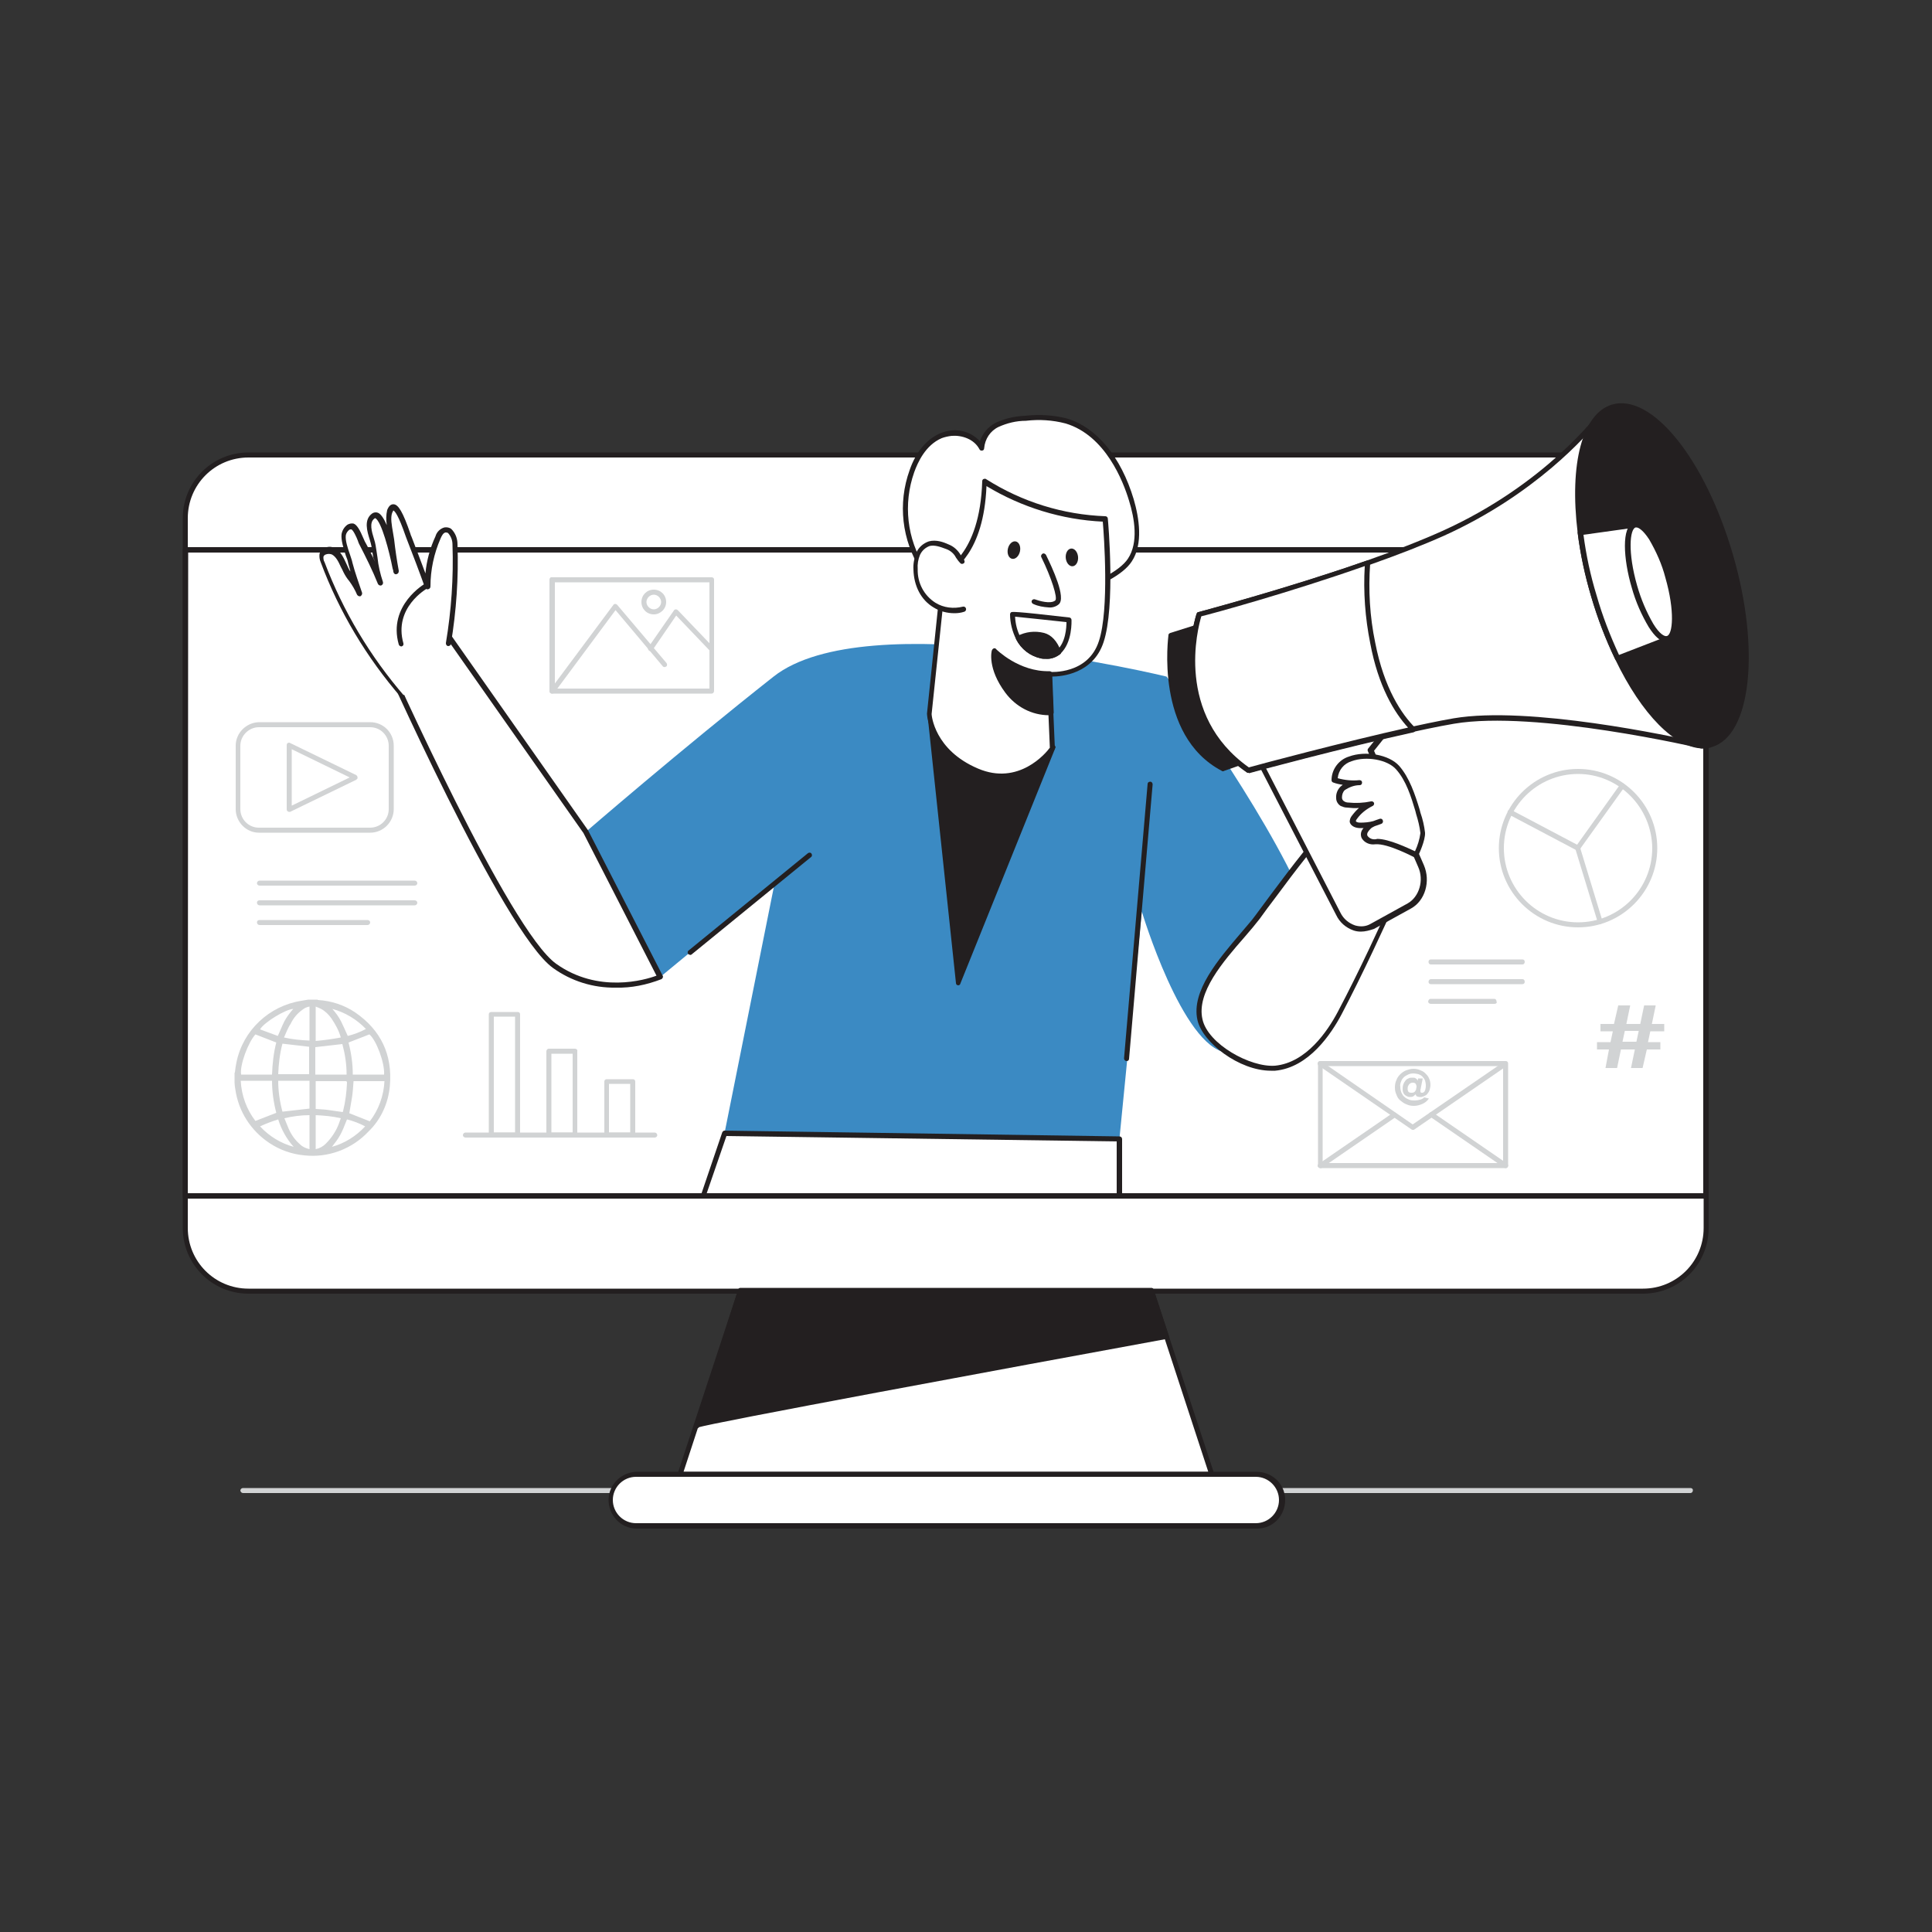 <svg transform="scale(1)" version="1.1" id="Layer_1" xmlns="http://www.w3.org/2000/svg" xmlns:xlink="http://www.w3.org/1999/xlink" x="0px" y="0px" viewBox="0 0 500 500" xml:space="preserve" class="show_show__wrapper__graphic__5Waiy "><rect x="0" y="0" width="500" height="500" fill="#333333" stroke="none"/><title>React</title><style type="text/css">
	.st0{fill:#D1D3D4;}
	.st1{fill:#FFFFFF;}
	.st2{fill:#231F20;}
	.st3{fill:#3b8ac3;}
</style><path class="st0" id="Floor" d="M437.5,386.4H62.9c-0.4,0-0.6-0.3-0.7-0.6c0-0.4,0.3-0.7,0.7-0.7h374.6c0.4,0,0.7,0.3,0.6,0.7
	C438.1,386.1,437.8,386.4,437.5,386.4z"></path><g id="screen"><path class="st1" d="M64.3,117.7h360.9c9,0,16.4,7.3,16.4,16.3v183.7c0,9-7.3,16.4-16.4,16.4H64.3c-9,0-16.4-7.3-16.4-16.4V134.1
		C48,125,55.3,117.7,64.3,117.7z"></path><path class="st2" d="M425.2,334.8H64.3c-9.4,0-17-7.6-17-17l0,0V134.1c0-9.4,7.6-17,17-17h360.9c9.4,0,17,7.6,17,17v183.7
		C442.2,327.2,434.6,334.8,425.2,334.8C425.2,334.8,425.2,334.8,425.2,334.8z M64.3,118.4c-8.7,0-15.7,7-15.7,15.7v183.7
		c0,8.7,7,15.7,15.7,15.7h360.9c8.7,0,15.7-7,15.7-15.7V134.1c0-8.7-7-15.7-15.7-15.7H64.3z"></path><rect class="st1" x="48" y="142.3" width="393.6" height="167.2"></rect><path class="st2" d="M441.5,310.2H48c-0.4,0-0.7-0.3-0.7-0.7l0,0V142.3c0-0.4,0.3-0.7,0.7-0.7h393.5c0.4,0,0.7,0.3,0.7,0.7v0v167.2
		C442.2,309.9,441.9,310.2,441.5,310.2z M48.6,308.8h392.2V143H48.7L48.6,308.8z"></path><polygon class="st1" points="313.6,381.6 176,381.6 191.5,334.1 298,334.1 	"></polygon><path class="st2" d="M313.6,382.2H176c-0.2,0-0.4-0.1-0.5-0.3c-0.1-0.2-0.2-0.4-0.1-0.6l15.6-47.4c0.1-0.3,0.3-0.5,0.6-0.5H298
		c0.3,0,0.5,0.2,0.6,0.5l15.6,47.4c0.1,0.4-0.1,0.7-0.4,0.8C313.7,382.2,313.6,382.2,313.6,382.2L313.6,382.2z M176.9,380.9h135.8
		l-15.1-46.1H192L176.9,380.9z"></path><path class="st1" d="M164.6,381.6h160.3c3.7,0,6.7,3,6.7,6.7v0c0,3.7-3,6.7-6.7,6.7H164.6c-3.7,0-6.7-3-6.7-6.7v0
		C157.9,384.5,160.9,381.6,164.6,381.6z"></path><path class="st2" d="M324.9,395.6H164.6c-4.1-0.1-7.2-3.6-7.1-7.6c0.1-3.8,3.2-6.9,7.1-7.1h160.4c4.1-0.1,7.5,3,7.6,7.1
		s-3,7.5-7.1,7.6C325.3,395.6,325.1,395.6,324.9,395.6z M164.6,382.2c-3.3,0-6,2.7-6,6s2.7,6,6,6h160.4c3.3,0,6-2.7,6-6s-2.7-6-6-6
		H164.6z"></path><path class="st2" d="M180.6,369c2.2-1.2,121.4-23,121.4-23l-3.9-11.9H191.5L180.6,369z"></path><path class="st2" d="M180.6,369.6c-0.2,0-0.3-0.1-0.4-0.2c-0.2-0.2-0.3-0.4-0.2-0.7l11-34.9c0.1-0.3,0.3-0.5,0.6-0.5H298
		c0.3,0,0.5,0.2,0.6,0.5l3.9,11.9c0.1,0.3-0.1,0.7-0.4,0.8c0,0-0.1,0-0.1,0c-40.9,7.5-118.8,21.9-121.2,22.9
		C180.8,369.6,180.7,369.6,180.6,369.6z M192,334.8l-10.5,33.3c12.2-2.9,105.2-19.9,119.5-22.5l-3.5-10.8H192z"></path></g><g id="Character"><path class="st3" d="M301.9,175.1c0,0-77.6-19-101.7,0s-48.6,40.2-48.6,40.2l19.2,37.6l29.7-24.5l-13,64.9l102.2,1.5l5.8-58.9
		c0,0,10.5,35,21.9,36.5s31-14,20.2-39S301.9,175.1,301.9,175.1z"></path><path class="st1" d="M362.9,217.1c1,2,1.5,4.3,1.4,6.5c-0.3,2.1-1,4.1-1.9,6c-5,10.9-10,21.9-15.6,32.5c-3.3,6.3-9,13.5-16.7,14.2
		c-6.7,0.6-18-5.7-19.5-12.5c-2.1-9.1,9.9-19.9,14.9-26.5c6.8-8.9,13.5-18.5,21.3-26.5c4.3-4.4,5.7-4.8,10.5-0.7
		C359.5,212.1,361.4,214.4,362.9,217.1z"></path><path class="st2" d="M328.9,277.1c-8.2,0-17.7-7.3-19-13.1c-1.7-7.5,5.5-15.8,11.2-22.5c1.4-1.7,2.8-3.2,3.8-4.6
		c1.3-1.8,2.7-3.6,4-5.4c5.4-7.2,11-14.7,17.3-21.2c4.5-4.6,6.3-5.2,11.4-0.7c2.4,1.9,4.3,4.3,5.8,7.1c1.1,2.1,1.6,4.5,1.4,6.9
		c-0.3,2.2-1,4.3-2,6.3c-4.9,10.8-10,21.9-15.6,32.6c-2.7,5.1-8.5,13.8-17.2,14.6C329.7,277.1,329.3,277.1,328.9,277.1z M352.1,208
		c-1.4,0-2.7,1.1-4.9,3.3c-6.2,6.4-11.8,13.8-17.2,21.1c-1.4,1.8-2.7,3.6-4,5.4c-1.1,1.4-2.4,3-3.9,4.7
		c-5.6,6.4-12.5,14.4-10.9,21.3c1.4,6.4,12.4,12.5,18.8,12c8.1-0.8,13.6-9,16.2-13.9c5.6-10.6,10.7-21.7,15.6-32.5
		c1-1.8,1.6-3.8,1.9-5.8c0.1-2.1-0.3-4.3-1.3-6.2l0,0c-1.4-2.5-3.2-4.8-5.5-6.6C354.7,208.9,353.3,208,352.1,208z"></path><path class="st1" d="M326.1,197.4l20.1,39.1c1.8,3.5,5.6,4.9,8.7,3.1l9.6-5.3c3.3-1.8,4.7-6.5,3-10.4l-13-29.9l7-8.7
		C361.6,185.4,328.8,195.4,326.1,197.4z"></path><path class="st2" d="M352.2,241.1c-0.7,0-1.3-0.1-1.9-0.3c-2-0.7-3.6-2.1-4.5-4l-20.2-39.1c-0.2-0.3-0.1-0.7,0.2-0.9
		c2.7-1.9,32.3-11,35.7-12c0.3-0.1,0.6,0,0.8,0.3c0.2,0.2,0.2,0.6,0,0.8l-6.7,8.4l12.9,29.6c1.8,4.2,0.3,9.2-3.3,11.2l-9.6,5.3
		C354.4,240.8,353.3,241.1,352.2,241.1z M327,197.6l19.9,38.6c0.8,1.6,2.1,2.7,3.8,3.3c1.4,0.4,2.8,0.3,4-0.4l9.6-5.3
		c3-1.7,4.3-6,2.7-9.5l-13-29.9c-0.1-0.2-0.1-0.5,0.1-0.7l5.6-7C350,189.7,330.8,195.8,327,197.6z"></path><path class="st2" d="M312.2,161.5l-9.2,2.9c0,0-3.8,25.4,13.5,34.5l8.9-3.1L312.2,161.5z"></path><path class="st2" d="M316.5,199.6c-0.1,0-0.2,0-0.3-0.1c-17.5-9.2-13.8-34.9-13.8-35.2c0-0.2,0.2-0.4,0.5-0.5l9.2-2.9
		c0.3-0.1,0.7,0.1,0.8,0.4l13.2,34.3c0.1,0.2,0.1,0.3,0,0.5c-0.1,0.2-0.2,0.3-0.4,0.3l-8.9,3.1C316.7,199.6,316.6,199.6,316.5,199.6
		z M303.6,165c-0.4,3.2-2.3,25,12.9,33.3l8-2.8l-12.7-33.1L303.6,165z"></path><path class="st1" d="M414.2,107.3c0,0-13.3,18.4-40.6,30.7c-23.7,10.6-63.2,21-63.2,21s-8.8,25.5,12.7,40.4c0,0,36.5-9.9,53.2-12.7
		c21.5-3.7,64.2,6.4,64.2,6.4L414.2,107.3z"></path><path class="st2" d="M323.1,200c-0.1,0-0.3,0-0.4-0.1c-21.7-15-13.1-40.9-13-41.1c0.1-0.2,0.2-0.4,0.5-0.4
		c0.4-0.1,39.8-10.5,63.1-21c26.8-12.1,40.2-30.3,40.4-30.5c0.1-0.2,0.4-0.3,0.6-0.3c0.3,0,0.5,0.2,0.5,0.5l26.3,85.8
		c0.1,0.4-0.1,0.7-0.4,0.8c-0.1,0-0.2,0-0.4,0c-0.4-0.1-42.9-10-64-6.4c-16.5,2.8-52.8,12.6-53.2,12.7L323.1,200z M310.9,159.5
		c-0.9,3-6.9,25.5,12.3,39.1c3.6-1,37.3-10,53-12.7c19.4-3.3,56.4,4.6,63.3,6.2l-25.6-83.4c-3.3,4.1-16.7,19.3-40.1,29.9
		C351.5,148.6,314.9,158.5,310.9,159.5L310.9,159.5z"></path><path class="st2" d="M443,192.8c-7.4,2.2-17.1-7.2-24.4-22.4c-2.5-5.2-4.5-10.6-6.1-16.1c-1.6-5.4-2.7-10.9-3.5-16.4
		c-2.1-17,0.9-30.3,8.4-32.5c9.8-2.8,23.5,14.4,30.5,38.5S452.8,189.9,443,192.8z"></path><path class="st2" d="M440.8,193.7c-7.2,0-15.9-8.7-22.8-23.1c-2.5-5.2-4.6-10.6-6.2-16.2c-1.6-5.4-2.8-10.9-3.5-16.5
		c-2.2-17.9,1.2-30.9,8.9-33.2c10.3-3,24.1,14.1,31.3,38.9c7.1,24.4,4.7,46.7-5.4,49.7l0,0C442.4,193.6,441.6,193.7,440.8,193.7z
		 M443,192.7L443,192.7z M419.7,105.7c-0.7,0-1.4,0.1-2.1,0.3c-6.9,2-10.1,14.8-8,31.8c0.7,5.5,1.9,11,3.4,16.3
		c1.6,5.5,3.6,10.8,6.1,16c7.3,15.2,16.8,24.1,23.6,22.1l0,0c9.4-2.8,11.5-24.3,4.5-48.1C440.9,122,428.9,105.7,419.7,105.7
		L419.7,105.7z"></path><path class="st1" d="M310.3,159c0,0-8.8,25.5,12.7,40.4c0,0,24.6-6.6,42.6-10.6c-3.7-3.8-8.2-10.5-10.5-22.4
		c-1.4-6.8-1.9-13.8-1.3-20.7C332.7,153.1,310.3,159,310.3,159z"></path><path class="st2" d="M323.1,200c-0.1,0-0.3,0-0.4-0.1c-21.7-15-13.1-40.9-13-41.1c0.1-0.2,0.2-0.4,0.5-0.4
		c0.2-0.1,22.6-6,43.5-13.3c0.2-0.1,0.5,0,0.6,0.1c0.2,0.1,0.3,0.4,0.3,0.6c-0.5,6.9-0.1,13.8,1.3,20.5c2.3,11.9,6.9,18.6,10.3,22
		c0.2,0.2,0.2,0.4,0.2,0.7c-0.1,0.2-0.3,0.4-0.5,0.5c-17.8,3.9-42.4,10.5-42.6,10.6L323.1,200z M310.9,159.5
		c-0.9,3-6.9,25.5,12.3,39.1c2.8-0.8,24.6-6.6,41.2-10.3c-3.5-3.8-7.7-10.6-9.8-21.9c-1.3-6.5-1.8-13.2-1.4-19.9
		C333.9,153.3,313.8,158.8,310.9,159.5L310.9,159.5z"></path><path class="st1" d="M431.6,165.3l-13,5c-2.5-5.2-4.5-10.6-6.1-16.1c-1.6-5.4-2.8-10.8-3.5-16.4l14.1-1.9L431.6,165.3z"></path><path class="st2" d="M418.6,171c-0.3,0-0.5-0.2-0.6-0.4c-2.5-5.2-4.5-10.6-6.2-16.2c-1.6-5.4-2.8-10.9-3.5-16.5
		c0-0.4,0.2-0.7,0.6-0.8l14.1-1.9c0.3,0,0.6,0.2,0.7,0.5l8.5,29.4c0.1,0.3-0.1,0.7-0.4,0.8l-13,5C418.8,171,418.7,171,418.6,171z
		 M409.8,138.4c0.7,5.3,1.8,10.5,3.4,15.7c1.5,5.3,3.5,10.4,5.8,15.4l11.9-4.6l-8.2-28.3L409.8,138.4z"></path><ellipse class="st1" transform="matrix(0.96 -0.279 0.279 0.96 -25.057 125.131)" cx="427.4" cy="150.6" rx="4.5" ry="15.3"></ellipse><path class="st2" d="M431.2,166.1c-1.4,0-2.9-1.3-4.5-3.8c-1.9-3.2-3.4-6.6-4.4-10.2c-2.2-7.4-2.7-15.9,0.5-16.8
		c1.5-0.4,3.2,0.9,5,3.7c1.9,3.2,3.4,6.6,4.4,10.2c2.2,7.4,2.7,15.9-0.5,16.8C431.6,166,431.4,166,431.2,166.1z M423.5,136.5
		c-0.1,0-0.1,0-0.2,0c-1.5,0.4-2.1,6.4,0.4,15.1c1,3.5,2.4,6.8,4.2,9.9c1.6,2.6,2.9,3.3,3.5,3.1c1.5-0.4,2.1-6.4-0.4-15.1l0,0
		c-0.9-3.5-2.4-6.8-4.2-9.9C425.3,137.3,424.1,136.5,423.5,136.5z"></path><path class="st1" d="M351.6,202.6c-1.5,0-3,0.6-4.2,1.5c-1.1,1-1.3,3.2,0,3.9c0.4,0.2,0.9,0.3,1.4,0.4c2,0.2,4,0.1,6-0.3
		c-1.7,0.8-3.2,2-4.3,3.5c-0.3,0.3-0.4,0.7-0.4,1.1c0.1,0.7,1,1,1.7,1c1.8,0.1,3.6-0.3,5.3-1c-1.1,0.2-2.2,0.7-3.1,1.5
		c-2.4,2.2-0.2,3.9,1.9,3.7c3.5-0.4,10.6,3.5,10.6,3.5s1.8-3.8,1.7-5.7c-0.3-2-0.7-4-1.4-5.9c-1.1-3.8-2.5-8.1-5.1-11
		c-3.9-4.4-16.3-4.3-16.4,3.2C347.3,202.6,349.5,202.8,351.6,202.6z"></path><path class="st2" d="M366.4,222c-0.1,0-0.2,0-0.3-0.1c-0.1,0-6.9-3.7-10.2-3.4c-1.4,0.2-2.8-0.4-3.5-1.6c-0.4-0.9-0.2-1.9,0.5-2.6
		h-1.2c-1.3-0.1-2.2-0.7-2.4-1.6c0-0.6,0.2-1.1,0.5-1.5c0.6-0.8,1.2-1.5,1.9-2.1c-1,0.1-2.1,0-3.1-0.1c-0.6,0-1.1-0.2-1.6-0.4
		c-0.7-0.4-1.2-1.2-1.2-2c-0.1-1.1,0.3-2.2,1.1-3c0.2-0.2,0.4-0.3,0.6-0.5c-0.8-0.1-1.7-0.3-2.5-0.6c-0.3-0.1-0.4-0.4-0.4-0.6
		c0-2.8,1.9-5.3,4.5-6.1c4.3-1.6,10.4-0.5,13,2.4c2.7,3.1,4.1,7.4,5.3,11.3l0.2,0.8c0.6,1.7,1,3.5,1.2,5.2c0.1,2-1.6,5.6-1.8,6
		c-0.1,0.2-0.2,0.3-0.4,0.4C366.6,222,366.5,222,366.4,222z M356.4,217.1c3.1,0,8,2.4,9.8,3.2c0.7-1.5,1.2-3.1,1.4-4.7
		c-0.2-1.7-0.6-3.3-1.1-4.9l-0.2-0.8c-1.1-3.7-2.4-7.9-5-10.8c-2.2-2.5-7.7-3.5-11.5-2.1c-2,0.6-3.4,2.3-3.6,4.4
		c1.8,0.5,3.7,0.7,5.6,0.5c0.4,0,0.7,0.2,0.7,0.6c0,0.4-0.2,0.7-0.6,0.7c-1.4,0-2.7,0.5-3.9,1.3c-0.5,0.5-0.7,1.2-0.7,1.9
		c0,0.4,0.2,0.8,0.6,1c0.3,0.2,0.7,0.3,1.1,0.3c1.9,0.2,3.9,0.1,5.8-0.3c0.3-0.1,0.7,0.1,0.8,0.4c0.1,0.3-0.1,0.7-0.4,0.8
		c-1.6,0.8-3,1.9-4,3.3c-0.1,0.1-0.3,0.4-0.3,0.6s0.5,0.4,1.1,0.4c1.2,0,2.3-0.1,3.4-0.4c0.5-0.2,1.1-0.4,1.7-0.6
		c0.4-0.1,0.7,0.1,0.8,0.5c0.1,0.3-0.1,0.7-0.4,0.8c-0.5,0.2-1.1,0.4-1.7,0.6c-0.4,0.2-0.9,0.4-1.2,0.8c-0.4,0.4-1,1.1-0.7,1.7
		c0.5,0.7,1.3,1,2.1,0.9C356,217.2,356.2,217.2,356.4,217.1z"></path><polygon class="st2" points="272.4,193.6 248,254.4 240.5,184.6 	"></polygon><path class="st2" d="M248,255L248,255c-0.4,0-0.6-0.3-0.6-0.6l-7.4-69.8c0-0.2,0.1-0.4,0.2-0.6c0.2-0.1,0.4-0.2,0.6-0.1l31.9,8.9
		c0.2,0.1,0.3,0.2,0.4,0.3c0.1,0.2,0.1,0.4,0,0.5l-24.5,60.8C248.5,254.8,248.3,255,248,255z M241.3,185.5l7.1,66.2l23.2-57.7
		L241.3,185.5z"></path><path class="st1" d="M246.2,112.1c3.1-0.2,6.4,1.1,7.7,3.9c0-2.5,1.8-4.8,4-6c2.3-1.1,4.8-1.7,7.4-1.7c3.5-0.4,7.1-0.2,10.6,0.7
		c8.8,2.6,14.2,11.6,16.9,20.4c1.4,4.7,2.5,11.2-0.4,15.6c-2.7,4.1-10.4,6.9-14.8,8.8c-6.3,2.8-13.1,4.7-19.9,4.3
		c-18.1-1.2-27.4-19.8-21.7-36.1c1.3-3.8,3.8-7.5,7.5-9.2C244.3,112.5,245.2,112.2,246.2,112.1z"></path><path class="st2" d="M259.7,158.8c-0.7,0-1.4,0-2-0.1c-7.9-0.4-15-4.6-19.4-11.2c-4.9-7.7-6-17.2-2.9-25.8c1.6-4.7,4.4-8,7.8-9.5
		c0.9-0.4,2-0.7,3-0.8l0,0c2.7-0.3,5.5,0.7,7.4,2.8c0.7-2.1,2.2-3.8,4.1-4.8c2.4-1.1,5-1.7,7.6-1.8c3.6-0.4,7.3-0.2,10.8,0.7
		c7.7,2.3,14,9.9,17.3,20.9c1.4,4.8,2.5,11.6-0.5,16.1c-2.4,3.7-8.6,6.3-13.1,8.2l-2,0.8C271.1,157.4,265.1,158.8,259.7,158.8z
		 M246.3,112.8c-0.9,0.1-1.8,0.3-2.6,0.6c-4.2,1.8-6.2,6.3-7.1,8.8c-2.9,8.2-1.9,17.3,2.8,24.6c4.1,6.3,10.9,10.2,18.4,10.6
		c5.8,0.4,12.2-1,19.6-4.2c0.6-0.3,1.3-0.6,2-0.9c4.3-1.8,10.3-4.4,12.5-7.7c2.8-4.2,1.7-10.5,0.3-15c-1.5-5-6.1-16.9-16.4-20
		c-3.4-0.9-6.9-1.1-10.3-0.7c-2.5,0-4.9,0.6-7.1,1.6c-2.1,1-3.5,3.1-3.7,5.5c0,0.3-0.2,0.6-0.5,0.6c-0.3,0.1-0.6-0.1-0.7-0.3
		C252.1,113.6,248.9,112.6,246.3,112.8L246.3,112.8z"></path><path class="st1" d="M271.6,174.4l0.8,19.2c0,0-7.7,10.8-19.6,5.8s-12.4-14.8-12.4-14.8l3.8-36.5c0,0,9.9-3.4,10.5-23.6
		c9.4,6,20.2,9.4,31.3,9.7c0,0,2,22.4-1,31.7S271.6,174.4,271.6,174.4z"></path><path class="st2" d="M259,201.4c-2.2,0-4.4-0.5-6.4-1.4c-12.1-5.1-12.7-14.9-12.7-15.3l3.8-36.6c0-0.3,0.2-0.5,0.4-0.6
		c0.1,0,9.5-3.5,10.1-23c0-0.4,0.3-0.6,0.7-0.6c0.1,0,0.2,0,0.3,0.1c9.3,5.9,19.9,9.2,30.9,9.6c0.3,0,0.6,0.3,0.6,0.6
		c0.1,0.9,2,22.7-1.1,32c-2.7,8.2-10.9,8.9-13.4,8.9l0.8,18.5c0,0.1,0,0.3-0.1,0.4C272.9,194,267.5,201.4,259,201.4z M244.9,148.6
		l-3.8,36.2c0,0.3,0.7,9.3,12,14.1c10.5,4.5,17.6-4,18.6-5.4l-0.8-18.9c0-0.2,0.1-0.4,0.2-0.5c0.1-0.1,0.3-0.2,0.5-0.2
		c0.4,0,10,0.7,12.8-8c2.7-8.2,1.3-27.4,1-30.9c-10.6-0.5-21-3.7-30.1-9.2C254.6,143.1,246.8,147.7,244.9,148.6L244.9,148.6z"></path><path class="st1" d="M249.5,157.7c-2.6,0.7-5.3,0.3-7.6-1.1c-3.3-2-4.8-5.5-4.9-9.2c-0.1-1.4,0.2-2.7,0.7-4
		c0.5-1.3,1.6-2.2,2.9-2.7c1.6-0.4,3.2,0.2,4.7,0.8c2.3,0.9,2.4,2.1,3.8,3.8c-0.1-0.1-0.3-0.6-0.4-0.8"></path><path class="st2" d="M247,158.7c-1.9,0-3.8-0.5-5.4-1.5c-3.2-1.9-5.1-5.5-5.2-9.8c-0.1-1.5,0.2-2.9,0.7-4.3c0.6-1.4,1.8-2.5,3.3-3
		c1.9-0.5,3.8,0.2,5.1,0.8c1.3,0.5,2.4,1.5,3.1,2.7l0.2,0.4c0.1,0,0.2,0.1,0.2,0.1c0.2,0.2,0.3,0.4,0.4,0.6l0.1,0.2l0,0
		c0.2,0.3,0.2,0.7-0.1,0.9s-0.7,0.2-0.9-0.1l0,0c0,0-0.1-0.1-0.1-0.1c-0.4-0.4-0.7-0.9-1-1.3c-0.5-1-1.4-1.8-2.5-2.2
		c-1.6-0.6-3-1.1-4.3-0.8c-1.1,0.4-2,1.2-2.5,2.3c-0.5,1.2-0.7,2.4-0.6,3.7c-0.1,3.5,1.6,6.8,4.6,8.7c2.1,1.3,4.7,1.6,7.1,1
		c0.3-0.1,0.7,0.1,0.8,0.5c0.1,0.3-0.1,0.7-0.4,0.8c0,0,0,0,0,0C248.7,158.6,247.9,158.7,247,158.7z"></path><path class="st2" d="M272,184.5c-4.4,0.1-8.7-1.9-11.3-5.5c-4.6-6.1-3.4-10.4-3.4-10.4s5.9,6.2,14.3,5.9L272,184.5z"></path><path class="st2" d="M271.5,185.1c-4.5,0-8.6-2.2-11.3-5.8c-4.7-6.3-3.6-10.8-3.5-11c0.1-0.2,0.2-0.4,0.5-0.5
		c0.2-0.1,0.5,0,0.6,0.2c0.1,0.1,5.9,5.9,13.8,5.7c0.3,0,0.6,0.2,0.7,0.5c0,0,0,0.1,0,0.1l0.4,10.1c0,0.3-0.2,0.6-0.6,0.7
		C272,185.1,271.8,185.1,271.5,185.1z M257.9,169.9c0,1.6,0.5,4.8,3.4,8.7c2.4,3.2,6.1,5.2,10.1,5.3l-0.4-8.8
		C266.2,174.9,261.5,173.1,257.9,169.9z"></path><path class="st1" d="M270.1,144c0,0,5.2,10.5,3.5,12s-5.9-0.2-5.9-0.2"></path><path class="st2" d="M271.4,157.2c-1.4-0.1-2.7-0.3-4-0.9c-0.3-0.1-0.5-0.5-0.4-0.8c0.1-0.3,0.5-0.5,0.8-0.4
		c1.1,0.4,4.1,1.3,5.3,0.3c0.7-0.6-1-5.9-3.6-11.2c-0.2-0.3,0-0.7,0.3-0.9c0.3-0.2,0.7,0,0.9,0.3c0,0,0,0,0,0
		c1.6,3.3,5.3,11.1,3.3,12.8C273.3,157,272.3,157.3,271.4,157.2z"></path><ellipse class="st2" transform="matrix(0.212 -0.977 0.977 0.212 67.744 368.566)" cx="262.4" cy="142.3" rx="2.3" ry="1.6"></ellipse><ellipse class="st2" transform="matrix(0.996 -8.559082e-02 8.559082e-02 0.996 -11.332 24.283)" cx="277.5" cy="144.3" rx="1.6" ry="2.3"></ellipse><path class="st2" d="M270.7,170.5c-0.4,0-0.9,0-1.3-0.1c-2.8-0.6-5.1-2.4-6.4-4.9c-1-2-1.6-4.3-1.6-6.5l0,0c0-0.2,0.1-0.4,0.2-0.5
		c0.3-0.2,0.4-0.4,15.1,1.3c0.3,0,0.6,0.3,0.6,0.6c0,0.2,0.3,5.9-2.9,8.8C273.4,170.1,272,170.6,270.7,170.5z M262.7,159.6
		c0.1,1.8,0.5,3.6,1.4,5.3c1.1,2.2,3.1,3.7,5.5,4.2c1.3,0.3,2.8,0,3.9-0.8c2.3-2,2.5-5.9,2.5-7.3
		C271.4,160.5,264.8,159.8,262.7,159.6L262.7,159.6z"></path><path class="st2" d="M263.5,165.2c2.6,4.9,8.1,5.6,10.4,3.6c-0.8-1.9-2-3.8-4-4.4C267.7,163.9,265.5,164.2,263.5,165.2z"></path><path class="st2" d="M270.7,170.5c-0.4,0-0.9,0-1.3-0.1c-2.8-0.6-5.1-2.4-6.4-4.9c-0.1-0.2-0.1-0.3,0-0.5c0.1-0.2,0.2-0.3,0.3-0.4
		c2.1-1.1,4.5-1.4,6.9-0.8c1.9,0.5,3.4,2.1,4.4,4.8c0.1,0.3,0,0.5-0.2,0.7C273.3,170.1,272,170.6,270.7,170.5z M264.5,165.5
		c1.1,1.9,3,3.2,5.1,3.6c1.2,0.3,2.5,0.1,3.5-0.5c-0.9-2-2-3.2-3.4-3.6C268,164.6,266.1,164.8,264.5,165.5z"></path><path class="st1" d="M170.8,252.9c0,0-14.4,6.4-27.3-2.9s-45.6-83.3-45.6-83.3l14.1-7.7l39.6,56.4L170.8,252.9z"></path><path class="st2" d="M159.4,255.6c-5.9,0.1-11.6-1.7-16.3-5.1c-12.9-9.3-44.5-80.5-45.8-83.6c-0.1-0.3,0-0.7,0.3-0.9l14.1-7.7
		c0.3-0.2,0.7-0.1,0.9,0.2l39.6,56.4l19.3,37.6c0.2,0.3,0,0.7-0.3,0.9c0,0,0,0,0,0C167.3,254.9,163.4,255.7,159.4,255.6z
		 M98.7,166.9c3.1,6.9,33.1,73.8,45.2,82.5c10.9,7.8,23.1,4.2,26,3.1L151,215.6l-39.2-55.8L98.7,166.9z"></path><path class="st1" d="M115.9,166.3c1.4-8.5,2-17,1.7-25.6c-0.1-1.8-0.9-4.1-2.6-3.8c-0.9,0.2-1.4,1.1-1.8,1.9
		c-1.8,4-2.7,8.3-2.7,12.7c-1.5-4.2-3.1-8.4-4.7-12.6c-0.5-1.3-3.5-11.2-5-6.8c-0.7,2,0.2,5.1,0.5,7.2c0.3,2.8,0.8,5.5,1.2,8.3
		c-0.3-1.9-3.3-16.3-5.9-14.3c-2.2,1.7-0.3,5.5,0.1,7.6c0.6,3,0.8,6.7,1.9,9.6c-1.5-3.5-3.1-6.9-4.8-10.3c-0.4-0.9-1.6-4-2.5-4.2
		c-1.1-0.3-2.1,1.2-2.2,2.1c-0.2,2,1.2,5.3,1.7,7.3c0.7,2.7,1.6,5.2,2.5,7.8c-0.8-2.1-2.6-4-3.7-5.9c-0.9-1.6-1.5-4-3.3-4.9
		c-1.1-0.6-2.8-0.2-3.1,1c-0.1,0.6,0,1.2,0.3,1.8c4.8,12.7,11.9,24.5,20.8,34.9"></path><path class="st2" d="M104.4,180.8c-0.2,0-0.4-0.1-0.5-0.2c-9-10.4-16.1-22.2-20.9-35.1c-0.3-0.7-0.4-1.4-0.3-2.2
		c0.2-0.7,0.7-1.3,1.3-1.5c0.9-0.4,1.9-0.4,2.7,0.1c1.5,0.8,2.2,2.4,2.9,3.9c0.2,0.4,0.4,0.9,0.6,1.3s0.3,0.6,0.5,0.8
		c-0.2-0.7-0.4-1.5-0.6-2.2c-0.1-0.6-0.3-1.2-0.6-1.9c-0.6-1.9-1.3-4.1-1.1-5.6c0.2-1,0.7-1.8,1.5-2.4c0.5-0.3,1.1-0.4,1.6-0.3
		c0.9,0.3,1.7,1.8,2.5,3.7c0.2,0.4,0.3,0.7,0.4,0.9c0.8,1.4,1.5,2.9,2.2,4.3c1.1,2.2,0-0.1,0-0.1c-0.2-1.1-0.3-2.1-0.5-3.1
		c-0.1-0.4-0.2-0.9-0.4-1.5c-0.7-2.2-1.6-5.2,0.6-6.8c0.4-0.3,1-0.4,1.5-0.2c0.8,0.3,1.6,1.6,2.3,3.2c-0.2-1.3-0.2-2.6,0.1-3.9
		c0.4-1,0.9-1.5,1.6-1.5l0,0c1.3,0,2.5,2.1,4.4,7.6c0.1,0.4,0.2,0.6,0.3,0.8c1.2,3.1,2.4,6.3,3.6,9.5c0.3-3.3,1.2-6.6,2.6-9.6
		c0.3-1.1,1.2-2,2.3-2.3c0.6-0.1,1.3,0,1.8,0.4c1.1,1.1,1.6,2.5,1.6,4c0.3,8.6-0.3,17.2-1.7,25.7c0,0.4-0.4,0.6-0.7,0.6
		c-0.4,0-0.6-0.4-0.6-0.7c0,0,0,0,0-0.1c1.4-8.4,2-16.9,1.7-25.5c0-1.1-0.4-2.1-1.1-2.9c-0.2-0.2-0.5-0.2-0.7-0.2
		c-0.6,0.1-1,0.9-1.3,1.6c-1.7,3.9-2.6,8.1-2.6,12.4c0,0.3-0.2,0.6-0.6,0.7c-0.3,0.1-0.6-0.1-0.8-0.4c-1.5-4.2-3.1-8.4-4.7-12.5
		l-0.3-0.8c-1.9-5.5-2.8-6.5-3.2-6.7c-0.1,0.2-0.2,0.4-0.3,0.6c-0.5,1.3-0.1,3.3,0.2,5.1c0.1,0.6,0.2,1.2,0.3,1.8
		c0.3,2.7,0.7,5.4,1.2,8.1c0,0,0,0.1,0,0.1l0,0c0,0.4-0.2,0.7-0.6,0.8c-0.4,0.1-0.7-0.2-0.8-0.6c0-0.3-0.1-0.6-0.2-0.9
		c-0.8-4.2-2.9-12.3-4.5-13c0,0-0.1,0-0.2,0.1c-1.4,1-0.7,3.4-0.1,5.3c0.2,0.6,0.3,1.1,0.4,1.6c0.2,1,0.3,2.1,0.5,3.2
		c0.2,2.1,0.7,4.2,1.4,6.3c0.1,0.3,0,0.7-0.4,0.9c-0.3,0.1-0.7,0-0.9-0.4c-1.4-3.5-3.1-6.9-4.8-10.2c-0.1-0.2-0.3-0.6-0.4-1
		c-0.3-0.8-1.2-2.8-1.7-2.9c-0.2,0-0.3,0-0.5,0.1c-0.5,0.4-0.8,0.9-0.9,1.4c-0.2,1.3,0.5,3.4,1.1,5.1c0.2,0.7,0.5,1.4,0.6,2
		c0.7,2.7,1.7,5.4,2.5,7.8l0,0c0.1,0.3-0.1,0.7-0.4,0.9c0,0,0,0,0,0c-0.4,0.1-0.7-0.1-0.9-0.4l0,0c-0.5-1.2-1.2-2.4-2-3.5
		c-0.6-0.7-1.1-1.5-1.5-2.3c-0.2-0.4-0.4-0.9-0.7-1.4c-0.6-1.3-1.2-2.6-2.3-3.2c-0.5-0.2-1.1-0.2-1.6,0c-0.3,0.1-0.5,0.3-0.6,0.6
		c0,0.5,0,0.9,0.3,1.4c4.8,12.7,11.8,24.4,20.7,34.7c0.2,0.3,0.2,0.7-0.1,0.9C104.8,180.8,104.6,180.8,104.4,180.8z"></path><path class="st2" d="M103.9,167.3c-0.3,0-0.6-0.2-0.7-0.5c-2.9-10.2,6.8-15.8,6.9-15.8c0.3-0.2,0.7-0.1,0.9,0.3
		c0.2,0.3,0.1,0.7-0.3,0.9c-0.4,0.2-8.9,5.1-6.3,14.3c0.1,0.4-0.1,0.7-0.5,0.8c0,0,0,0,0,0C104,167.3,104,167.3,103.9,167.3z"></path><polygon class="st1" points="187.5,293.3 182,309.5 289.7,309.5 289.7,294.8 	"></polygon><path class="st2" d="M289.7,310.2H182c-0.2,0-0.4-0.1-0.5-0.3c-0.1-0.2-0.2-0.4-0.1-0.6l5.5-16.2c0.1-0.3,0.4-0.5,0.6-0.5
		l102.2,1.5c0.4,0,0.7,0.3,0.7,0.7v14.8C290.4,309.9,290.1,310.2,289.7,310.2C289.7,310.2,289.7,310.2,289.7,310.2z M182.9,308.8
		H289v-13.4L188,294L182.9,308.8z"></path><path class="st2" d="M291.6,274.6L291.6,274.6c-0.4,0-0.7-0.3-0.7-0.7c0,0,0,0,0,0l6.1-71c0-0.4,0.3-0.6,0.7-0.6c0,0,0,0,0,0
		c0.4,0,0.6,0.4,0.6,0.7l-6.1,71C292.2,274.4,291.9,274.6,291.6,274.6z"></path><path class="st2" d="M178.6,247.1c-0.2,0-0.4-0.1-0.5-0.2c-0.2-0.3-0.2-0.7,0.1-0.9l30.9-25.2c0.3-0.2,0.7-0.2,0.9,0.1
		c0.2,0.3,0.2,0.7-0.1,0.9L179,247C178.9,247.1,178.7,247.2,178.6,247.1z"></path></g><g id="icons"><path class="st0" d="M79.8,258.7h2.3c0.1,0,0.2,0.1,0.2,0.1c3.4,0.2,6.8,1.3,9.6,3.2c6.7,4.6,9.7,11,9,19
		c-0.4,4.5-2.3,8.7-5.5,11.8c-4.3,4.6-10.5,6.9-16.7,6.2c-3.2-0.3-6.3-1.4-9-3.2c-4.8-3.2-8-8.2-8.8-13.9c-0.1-0.6-0.2-1.2-0.2-1.7
		v-2.3c0-0.1,0-0.3,0.1-0.4c0.1-0.9,0.2-1.7,0.4-2.6c1.7-8.3,8.5-14.6,16.8-15.9L79.8,258.7z M95.7,290.2c2.3-3,3.6-6.6,3.8-10.4h-8
		c-0.1,1.4-0.2,2.9-0.4,4.2s-0.5,2.8-0.7,4.1L95.7,290.2z M62.3,279.7c0.2,3.8,1.5,7.4,3.8,10.4l5.4-2.1c-0.7-2.7-1.1-5.5-1.1-8.3
		H62.3z M99.4,278.1c0.2-3-2-8.9-3.8-10.4l-5.4,2.1c0.7,2.7,1.1,5.5,1.1,8.3H99.4z M71.5,269.8l-5.4-2.1c-1.9,2.1-4.1,8-3.7,10.4h8
		C70.5,275.3,70.8,272.5,71.5,269.8z M81.7,287c1.2,0.1,2.3,0.1,3.5,0.3s2.3,0.3,3.5,0.5l0.1-0.3c0.6-2.4,0.9-4.9,1-7.3
		c0-0.3-0.1-0.4-0.4-0.4h-7.3h-0.4V287z M72,279.7c0,2.7,0.4,5.4,1.1,8l7-0.8v-7.2L72,279.7z M89.7,278.1c0-2.7-0.4-5.3-1.1-7.9
		l-7,0.8v7.1H89.7z M73.1,270.1c-0.7,2.6-1,5.3-1.1,7.9h8v-7.1L73.1,270.1z M88.2,268.5c-0.5-1.8-1.4-3.4-2.4-4.9
		c-0.7-1-1.6-1.9-2.7-2.5c-0.4-0.2-0.9-0.4-1.4-0.6v8.9C83.9,269.2,86.1,268.9,88.2,268.5L88.2,268.5z M81.7,288.6v8.8
		c1-0.2,1.9-0.7,2.6-1.4c1.5-1.5,2.7-3.3,3.4-5.2c0.2-0.5,0.3-0.9,0.5-1.4C86.1,288.9,83.9,288.7,81.7,288.6z M80.1,297.4v-8.8
		c-2.2,0-4.4,0.3-6.5,0.8c0.4,0.9,0.7,1.8,1.1,2.7c0.7,1.6,1.7,3,3,4.1C78.3,296.8,79.2,297.2,80.1,297.4z M73.5,268.5
		c2.2,0.5,4.4,0.7,6.6,0.8v-8.8c-0.7,0.1-1.3,0.4-1.8,0.8c-1.3,0.9-2.4,2.2-3.1,3.7C74.5,266,74.1,267.2,73.5,268.5z M94.5,291.5
		c-1.5-0.8-3.1-1.4-4.7-1.8c-1.5,3.9-2,4.7-3.9,7.1C89.2,295.9,92.2,294,94.5,291.5L94.5,291.5z M75.9,261.1c-2,0.1-7.6,3.5-8.6,5.3
		l4.6,1.7c0.6-1.3,1.1-2.6,1.7-3.8C74.2,263.2,75,262.1,75.9,261.1z M67.3,291.5c2.4,2.6,5.4,4.4,8.7,5.3c-1.8-2-3.2-4.5-4-7.1
		C70.4,290.2,68.8,290.8,67.3,291.5L67.3,291.5z M86,261.1c0.9,1,1.7,2.1,2.3,3.3c0.6,1.2,1.1,2.4,1.7,3.7c1.6-0.4,3.2-1,4.7-1.8
		C92.3,263.8,89.3,262,86,261.1z"></path><path class="st0" d="M389.7,302.3h-48c-0.4,0-0.6-0.3-0.6-0.6v-26.5c0-0.4,0.3-0.6,0.6-0.6h48c0.4,0,0.6,0.3,0.6,0.6v26.5
		C390.3,302,390,302.3,389.7,302.3z M342.3,301H389v-25.1h-46.7L342.3,301z"></path><path class="st0" d="M365.7,292.4c-0.1,0-0.3,0-0.4-0.1l-24-16.5c-0.3-0.2-0.4-0.6-0.2-0.9c0.2-0.3,0.6-0.4,0.9-0.2l23.6,16.3
		l23.6-16.2c0.3-0.2,0.7-0.1,0.9,0.2s0.1,0.7-0.2,0.9l0,0l-24,16.5C365.9,292.4,365.8,292.4,365.7,292.4z"></path><path class="st0" d="M341.7,302.3c-0.4,0-0.7-0.3-0.7-0.6c0-0.2,0.1-0.4,0.3-0.5l19.2-13.2c0.3-0.2,0.7-0.1,0.9,0.2c0,0,0,0,0,0
		c0.2,0.3,0.1,0.7-0.2,0.9l-19.2,13.2C342,302.3,341.8,302.3,341.7,302.3z"></path><path class="st0" d="M389.7,302.3c-0.1,0-0.3,0-0.4-0.1L370.1,289c-0.3-0.2-0.4-0.6-0.2-0.9c0.2-0.3,0.6-0.4,0.9-0.2c0,0,0,0,0,0
		l19.2,13.2c0.3,0.2,0.4,0.6,0.2,0.9C390.1,302.2,389.9,302.3,389.7,302.3z"></path><path class="st0" d="M408.4,240c-11.3,0-20.5-9.2-20.5-20.5s9.2-20.5,20.5-20.5s20.5,9.2,20.5,20.5c0,0,0,0,0,0
		C428.9,230.8,419.7,240,408.4,240z M408.4,200.3c-10.6,0-19.2,8.6-19.2,19.2s8.6,19.2,19.2,19.2s19.2-8.6,19.2-19.2
		C427.5,208.9,418.9,200.3,408.4,200.3L408.4,200.3z"></path><path class="st0" d="M414.1,239.2c-0.3,0-0.5-0.2-0.6-0.5l-5.8-19c-0.1-0.2,0-0.4,0.1-0.6l11.5-16.1c0.2-0.3,0.6-0.4,0.9-0.2
		c0,0,0,0,0,0c0.3,0.2,0.4,0.6,0.2,0.9c0,0,0,0,0,0l-11.4,15.9l5.7,18.7c0.1,0.3-0.1,0.7-0.4,0.8
		C414.2,239.2,414.2,239.2,414.1,239.2z"></path><path class="st0" d="M408.4,220.2c-0.1,0-0.2,0-0.3-0.1l-17.6-9.3c-0.3-0.2-0.4-0.6-0.3-0.9c0,0,0,0,0,0c0.2-0.3,0.5-0.4,0.9-0.3
		c0,0,0,0,0,0l17.6,9.3c0.3,0.2,0.4,0.6,0.3,0.9C408.8,220,408.6,220.2,408.4,220.2L408.4,220.2z"></path><path class="st0" d="M134,294.4h-6.8c-0.4,0-0.7-0.3-0.7-0.6v-31.3c0-0.4,0.3-0.6,0.7-0.6h6.8c0.4,0,0.6,0.3,0.6,0.6v31.3
		C134.7,294.1,134.4,294.4,134,294.4L134,294.4z M127.8,293.1h5.5v-30h-5.5L127.8,293.1z"></path><path class="st0" d="M148.9,294.4H142c-0.4,0-0.6-0.3-0.6-0.6v-21.7c0-0.4,0.3-0.7,0.6-0.7h6.8c0.4,0,0.7,0.3,0.6,0.7v21.7
		C149.5,294.1,149.2,294.4,148.9,294.4L148.9,294.4z M142.7,293.1h5.5v-20.4h-5.5V293.1z"></path><path class="st0" d="M163.8,294.4H157c-0.4,0-0.6-0.3-0.6-0.6v-13.9c0-0.4,0.3-0.6,0.6-0.6h6.8c0.4,0,0.6,0.3,0.6,0.6v13.9
		C164.5,294.1,164.2,294.4,163.8,294.4C163.8,294.4,163.8,294.4,163.8,294.4z M157.6,293.1h5.5v-12.6h-5.5V293.1z"></path><path class="st0" d="M169.4,294.4h-48.9c-0.4,0-0.7-0.3-0.7-0.6c0-0.4,0.3-0.7,0.7-0.7h48.9c0.4,0,0.7,0.3,0.7,0.7
		C170.1,294.1,169.8,294.4,169.4,294.4z"></path><path class="st0" d="M95.8,215.5H67c-3.3,0-6-2.8-6-6.1V193c0-3.3,2.7-6,6-6.1h28.8c3.4,0,6.1,2.7,6.1,6.1v16.4
		C101.9,212.7,99.2,215.5,95.8,215.5z M67,188.2c-2.6,0-4.8,2.2-4.8,4.8v16.4c0,2.6,2.1,4.8,4.8,4.8h28.8c2.6,0,4.8-2.1,4.8-4.8V193
		c0-2.6-2.1-4.8-4.8-4.8L67,188.2z"></path><path class="st0" d="M74.8,210.1c-0.1,0-0.2,0-0.3-0.1c-0.2-0.1-0.3-0.3-0.3-0.6v-16.6c0-0.4,0.3-0.6,0.6-0.6c0.1,0,0.2,0,0.3,0.1
		l17.1,8.3c0.3,0.2,0.4,0.6,0.3,0.9c-0.1,0.1-0.2,0.2-0.3,0.3l-17.1,8.3C75,210.1,74.9,210.1,74.8,210.1z M75.5,193.9v14.6l15-7.3
		L75.5,193.9z"></path><path class="st0" d="M184.2,179.5h-41.3c-0.4,0-0.7-0.3-0.7-0.6V150c0-0.4,0.3-0.7,0.7-0.6h41.3c0.4,0,0.6,0.3,0.6,0.6v28.8
		C184.8,179.2,184.5,179.5,184.2,179.5z M143.6,178.2h40v-27.5h-40V178.2z"></path><path class="st0" d="M142.9,179.5c-0.1,0-0.3,0-0.4-0.1c-0.3-0.2-0.4-0.6-0.1-0.9c0,0,0,0,0,0l16.3-21.9c0.1-0.2,0.3-0.3,0.5-0.3
		c0.2,0,0.4,0.1,0.5,0.2l12.8,15.1c0.2,0.3,0.2,0.7-0.1,0.9c0,0,0,0,0,0c-0.3,0.2-0.7,0.2-0.9-0.1c0,0,0,0,0,0l-12.2-14.5
		l-15.8,21.3C143.3,179.4,143.1,179.5,142.9,179.5z"></path><path class="st0" d="M168.4,168.5c-0.1,0-0.3,0-0.4-0.1c-0.3-0.2-0.4-0.6-0.2-0.9l6.6-9.5c0.1-0.2,0.3-0.3,0.5-0.3
		c0.2,0,0.4,0.1,0.5,0.2l9.1,9.5c0.3,0.3,0.3,0.7,0,0.9c0,0,0,0,0,0c-0.2,0.3-0.7,0.3-0.9,0c0,0,0,0,0,0l-8.6-9l-6.1,8.9
		C168.9,168.4,168.7,168.5,168.4,168.5z"></path><path class="st0" d="M169.2,159c-1.8,0-3.2-1.4-3.2-3.2c0-1.8,1.4-3.2,3.2-3.2c1.8,0,3.2,1.4,3.2,3.2l0,0
		C172.4,157.6,170.9,159,169.2,159z M169.2,153.9c-1,0-1.9,0.9-1.9,1.9s0.9,1.9,1.9,1.9c1,0,1.9-0.9,1.9-1.9v0
		C171.1,154.8,170.2,153.9,169.2,153.9C169.2,153.9,169.2,153.9,169.2,153.9L169.2,153.9z"></path><path class="st0" d="M394,249.6h-23.7c-0.4,0-0.6-0.3-0.6-0.7c0-0.4,0.3-0.6,0.6-0.6H394c0.4,0,0.6,0.3,0.6,0.6
		C394.6,249.3,394.4,249.6,394,249.6z"></path><path class="st0" d="M394,254.7h-23.7c-0.4,0-0.6-0.3-0.6-0.6c0-0.4,0.3-0.7,0.6-0.7H394c0.4,0,0.6,0.3,0.6,0.7
		C394.6,254.4,394.4,254.7,394,254.7z"></path><path class="st0" d="M386.8,259.8h-16.5c-0.4,0-0.7-0.3-0.7-0.6s0.3-0.7,0.6-0.7c0,0,0,0,0,0h16.5c0.4,0,0.6,0.3,0.6,0.7
		C387.5,259.5,387.2,259.8,386.8,259.8z"></path><path class="st0" d="M107.3,229.2H67.2c-0.4,0-0.7-0.3-0.7-0.6c0-0.4,0.3-0.7,0.7-0.7h40.1c0.4,0,0.7,0.3,0.7,0.7
		C108,228.9,107.7,229.2,107.3,229.2z"></path><path class="st0" d="M107.3,234.3H67.2c-0.4,0-0.7-0.3-0.7-0.7c0-0.4,0.3-0.6,0.7-0.6h40.1c0.4,0,0.7,0.3,0.7,0.6
		C108,234,107.7,234.3,107.3,234.3z"></path><path class="st0" d="M95.1,239.4H67.2c-0.4,0-0.7-0.3-0.7-0.7c0-0.4,0.3-0.6,0.7-0.6h27.9c0.4,0,0.7,0.3,0.7,0.6
		C95.8,239.1,95.5,239.4,95.1,239.4z"></path><path class="st0" d="M416.4,271.6h-3.1v-1.9h3.5l0.6-2.8h-3.2v-1.9h3.5l1.1-4.8h3.1l-1,4.8h3.6l1-4.8h3l-1,4.8h3.2v1.9h-3.6
		l-0.6,2.8h3.2v1.9h-3.5l-1.1,4.8h-3l1-4.8h-3.6l-1,4.8h-3L416.4,271.6z M420.5,266.8l-0.6,2.8h3.6l0.6-2.8H420.5z"></path><path class="st0" d="M369.8,284.3c-0.4,0.6-1,1.1-1.7,1.4c-0.7,0.3-1.4,0.5-2.2,0.5c-0.6,0-1.3-0.1-1.9-0.4c-0.6-0.2-1.1-0.6-1.6-1
		c-0.5-0.4-0.8-0.9-1-1.5c-0.3-0.6-0.4-1.2-0.4-1.9c0-0.6,0.1-1.3,0.4-1.9c0.2-0.6,0.6-1.1,1-1.5c0.4-0.4,1-0.8,1.5-1
		c0.6-0.2,1.2-0.4,1.9-0.4c0.6,0,1.1,0.1,1.6,0.3c0.5,0.2,1,0.4,1.4,0.8c0.4,0.4,0.8,0.8,1,1.3c0.3,0.6,0.4,1.2,0.4,1.8
		c0,0.4-0.1,0.8-0.2,1.2c-0.1,0.3-0.2,0.6-0.4,0.8c-0.1,0.2-0.3,0.4-0.5,0.6c-0.2,0.1-0.4,0.2-0.6,0.3c-0.2,0.1-0.4,0.1-0.6,0.2
		c-0.2,0-0.3,0-0.5,0c-0.3,0-0.5-0.1-0.8-0.2c-0.1-0.1-0.2-0.3-0.2-0.5l0,0c-0.2,0.2-0.4,0.3-0.6,0.5c-0.3,0.2-0.7,0.2-1,0.2
		c-0.3,0-0.5-0.1-0.7-0.2c-0.2-0.1-0.4-0.2-0.6-0.4c-0.2-0.2-0.3-0.4-0.4-0.7c-0.1-0.3-0.1-0.6-0.1-0.9c0-0.7,0.2-1.4,0.7-2
		c0.2-0.3,0.5-0.5,0.8-0.6c0.3-0.2,0.7-0.2,1.1-0.2c0.3,0,0.6,0,0.8,0.2c0.2,0.1,0.4,0.3,0.5,0.6l0,0l0.1-0.6h1.2l-0.5,2.5
		c0,0.1,0,0.2-0.1,0.4c0,0.1,0,0.2,0,0.4c0,0.1,0,0.2,0.1,0.3c0,0.1,0.1,0.1,0.3,0.1c0.1,0,0.3,0,0.4-0.1c0.1-0.1,0.3-0.2,0.3-0.3
		c0.1-0.2,0.2-0.4,0.2-0.6c0.1-0.3,0.1-0.6,0.1-0.9c0-0.5-0.1-0.9-0.2-1.3c-0.2-0.4-0.4-0.7-0.7-1c-0.3-0.3-0.7-0.5-1-0.6
		c-0.4-0.1-0.9-0.2-1.3-0.2c-0.5,0-1,0.1-1.4,0.3c-0.4,0.2-0.8,0.4-1.1,0.7c-0.3,0.3-0.6,0.7-0.7,1.1c-0.2,0.5-0.3,0.9-0.2,1.4
		c0,0.5,0.1,1,0.3,1.5c0.2,0.4,0.4,0.8,0.8,1.1c0.3,0.3,0.7,0.5,1.2,0.7c0.5,0.2,1,0.2,1.5,0.2c0.4,0,0.9-0.1,1.3-0.2
		c0.4-0.1,0.8-0.3,1.1-0.6L369.8,284.3z M365.7,280.2c-0.2,0-0.4,0-0.6,0.1c-0.2,0.1-0.3,0.2-0.4,0.3c-0.1,0.1-0.2,0.3-0.3,0.5
		c-0.1,0.2-0.1,0.4-0.1,0.6c0,0.1,0,0.2,0,0.3c0,0.1,0.1,0.3,0.1,0.4c0.1,0.1,0.2,0.3,0.3,0.3c0.2,0.1,0.4,0.1,0.6,0.1
		c0.2,0,0.4,0,0.6-0.1c0.2-0.1,0.3-0.2,0.4-0.4c0.1-0.1,0.2-0.3,0.2-0.5c0-0.2,0.1-0.4,0.1-0.5c0-0.3-0.1-0.6-0.2-0.8
		C366.2,280.3,366,280.2,365.7,280.2z"></path></g></svg>